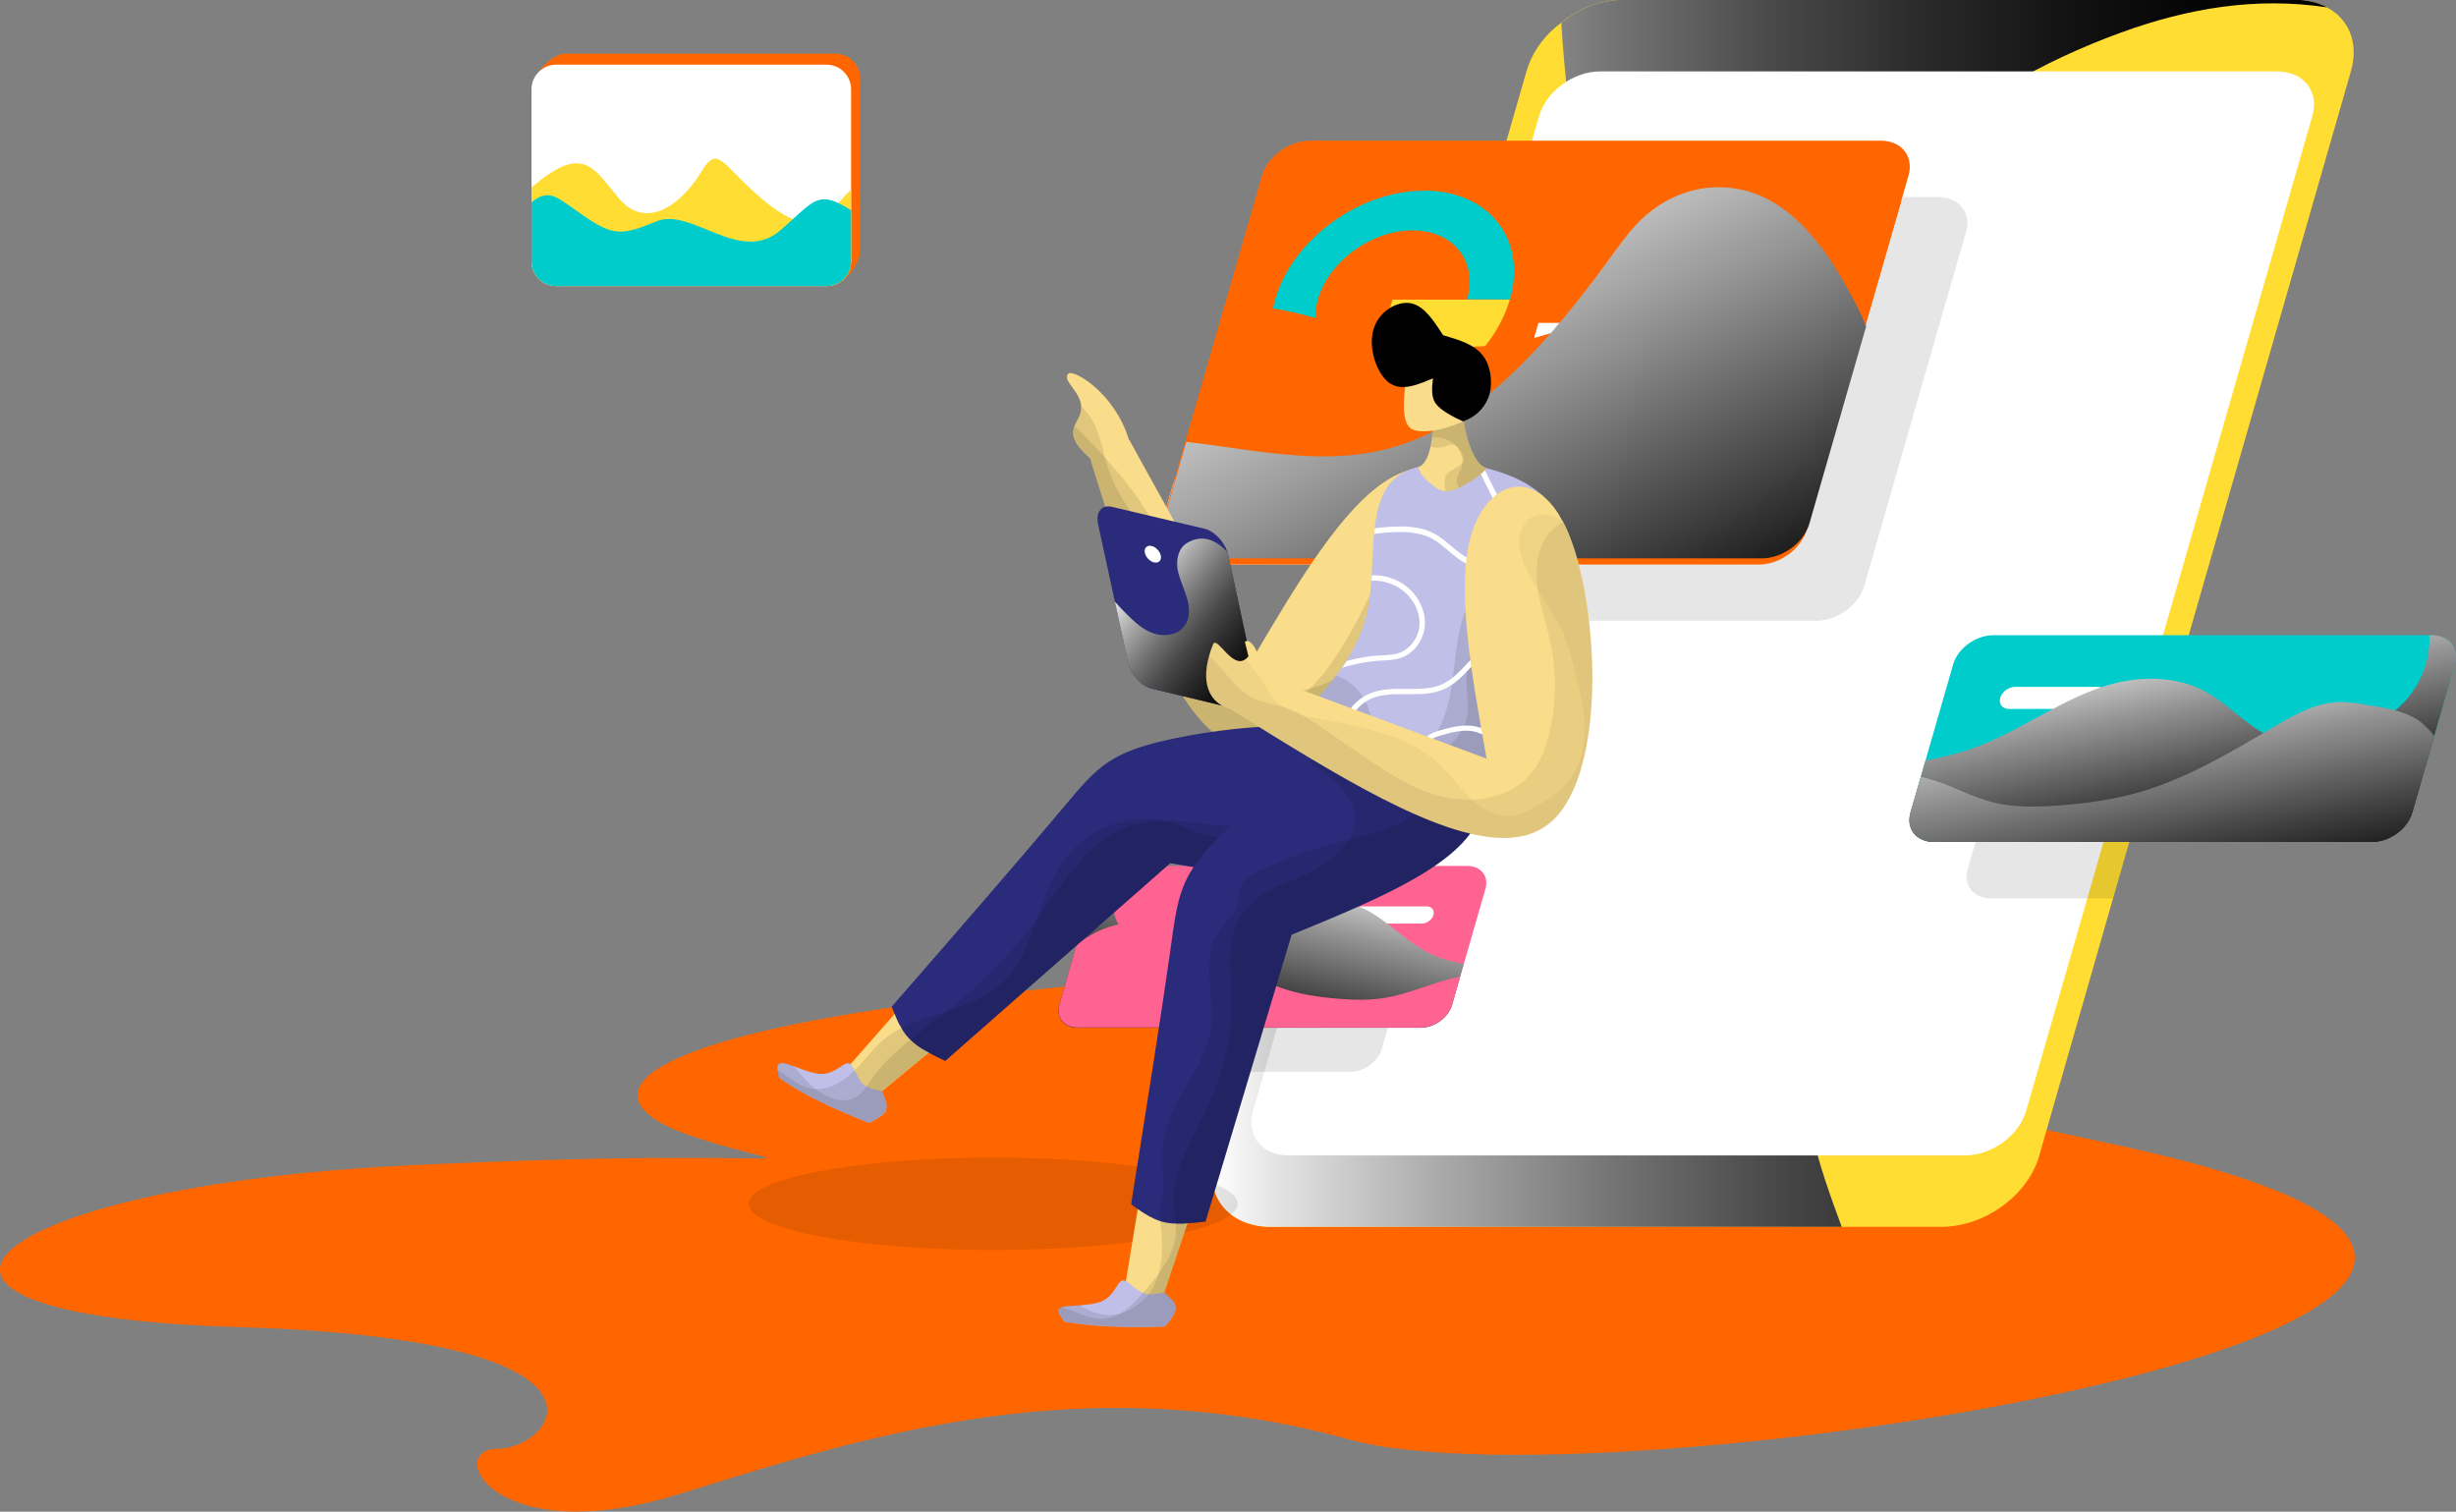 <?xml version="1.0" encoding="UTF-8"?>
<svg xmlns="http://www.w3.org/2000/svg" xmlns:xlink="http://www.w3.org/1999/xlink" viewBox="0 0 149.25 91.86">
  <rect x="0" y="0" width="149.25" height="91.86" fill="#808080" stroke="none"/>
  <defs>
    <style>
      .cls-1 {
        clip-path: url(#clippath);
      }

      .cls-2 {
        fill: none;
      }

      .cls-2, .cls-3, .cls-4, .cls-5, .cls-6, .cls-7, .cls-8, .cls-9, .cls-10, .cls-11, .cls-12, .cls-13, .cls-14, .cls-15, .cls-16, .cls-17, .cls-18, .cls-19, .cls-20, .cls-21, .cls-22, .cls-23 {
        stroke-width: 0px;
      }

      .cls-3 {
        opacity: .1;
      }

      .cls-4 {
        opacity: .04;
      }

      .cls-5 {
        opacity: .07;
      }

      .cls-6, .cls-7, .cls-8, .cls-19, .cls-20, .cls-21, .cls-22, .cls-23 {
        mix-blend-mode: overlay;
      }

      .cls-6, .cls-13 {
        fill: #ff6392;
      }

      .cls-7, .cls-12 {
        fill: #f60;
      }

      .cls-8 {
        fill: url(#linear-gradient);
      }

      .cls-24 {
        isolation: isolate;
      }

      .cls-10 {
        fill: #2a2b7a;
      }

      .cls-11 {
        fill: #bfbfe7;
      }

      .cls-14 {
        fill: #7f80cf;
      }

      .cls-15 {
        fill: #fd3;
      }

      .cls-16 {
        fill: #fff;
      }

      .cls-17 {
        fill: #fadd8a;
      }

      .cls-18 {
        fill: #0cc;
      }

      .cls-19 {
        fill: url(#linear-gradient-3);
      }

      .cls-20 {
        fill: url(#linear-gradient-4);
      }

      .cls-21 {
        fill: url(#linear-gradient-2);
      }

      .cls-22 {
        fill: url(#linear-gradient-5);
      }

      .cls-23 {
        fill: url(#linear-gradient-6);
      }
    </style>
    <linearGradient id="linear-gradient" x1="73.63" y1="37.28" x2="141.37" y2="37.28" gradientUnits="userSpaceOnUse">
      <stop offset="0" stop-color="#fff"/>
      <stop offset=".06" stop-color="#e3e3e3"/>
      <stop offset=".21" stop-color="#a8a8a8"/>
      <stop offset=".36" stop-color="#747474"/>
      <stop offset=".5" stop-color="#4a4a4a"/>
      <stop offset=".64" stop-color="#2a2a2a"/>
      <stop offset=".77" stop-color="#121212"/>
      <stop offset=".89" stop-color="#040404"/>
      <stop offset="1" stop-color="#000"/>
    </linearGradient>
    <linearGradient id="linear-gradient-2" x1="-43.73" y1="-28.14" x2="-18.07" y2="10.97" gradientTransform="translate(119.99 32.75) scale(1 .93) skewX(-14.93)" gradientUnits="userSpaceOnUse">
      <stop offset="0" stop-color="#fff"/>
      <stop offset=".09" stop-color="#f1f1f1"/>
      <stop offset=".27" stop-color="#ccc"/>
      <stop offset=".5" stop-color="#909090"/>
      <stop offset=".79" stop-color="#3f3f3f"/>
      <stop offset="1" stop-color="#000"/>
    </linearGradient>
    <linearGradient id="linear-gradient-3" x1="14.13" y1="4.74" x2="18.11" y2="21.28" gradientTransform="translate(119.99 32.75) scale(1 .93) skewX(-14.93)" gradientUnits="userSpaceOnUse">
      <stop offset="0" stop-color="#fff"/>
      <stop offset=".37" stop-color="#949494"/>
      <stop offset=".68" stop-color="#444"/>
      <stop offset=".89" stop-color="#131313"/>
      <stop offset="1" stop-color="#000"/>
    </linearGradient>
    <linearGradient id="linear-gradient-4" x1="14.31" y1="7.18" x2="18.35" y2="25.68" xlink:href="#linear-gradient-3"/>
    <linearGradient id="linear-gradient-5" x1="-60.2" y1="20.2" x2="-57.09" y2="33.14" gradientTransform="translate(25.82 32.75) rotate(-180) scale(1 -.93) skewX(14.93)" xlink:href="#linear-gradient-3"/>
    <clipPath id="clippath">
      <path class="cls-2" d="m78.95,43.65c1.48.97,2.95,1.95,5.05,3.03,1.4.72,3.07,1.5,4.51,1.5.71,0,1.37-.19,1.89-.68,1.59-1.46,2.07-5.57,2.97-9.06.91-3.49,2.25-6.37.46-8.25-1.18-1.24-3.7-2.05-5.89-2.05-1.14,0-2.18.22-2.9.71-2.09,1.44-1.34,5.2-1.88,8.05-.54,2.85-2.38,4.8-4.21,6.75Z"/>
    </clipPath>
    <linearGradient id="linear-gradient-6" x1="68.43" y1="34.69" x2="77.38" y2="41.84" xlink:href="#linear-gradient"/>
  </defs>
  <g class="cls-24">
    <g id="Layer_2" data-name="Layer 2">
      <g id="Layer_1-2" data-name="Layer 1">
        <g id="Marketing_Strategy" data-name="Marketing Strategy">
          <path class="cls-16" d="m130.65,40.82c-.52.13-1.05.25-1.57.38-1.41.33-2.87.68-4.26,1.12-5.86,1.86-10.91,5.67-13.87,10.44-3.18,5.14-3.95,11.63-2.01,16.92.09.25-.04.53-.29.62-.06.02-.11.03-.17.03-.2,0-.38-.12-.46-.32-2.07-5.65-1.29-12.3,2.1-17.77,3.12-5.05,8.23-8.9,14.4-10.86,1.43-.45,2.91-.8,4.33-1.14.52-.12,1.04-.25,1.56-.37"/>
          <path class="cls-12" d="m77.03,58.98c-39.68,2.55-42.45,7.54-35.03,10.04,7.42,2.5,8.39.56-17.28,1.8-25.67,1.25-34.97,9.09-10.27,9.82,24.7.73,19.15,7.39,15.82,7.39s-.28,6.29,11.1,2.73c11.38-3.56,24.54-7.73,40.65-3.28,16.11,4.44,92.43-8.03,46.64-17.9-29.69-6.4-51.63-10.59-51.63-10.59Z"/>
          <g>
            <g>
              <path class="cls-15" d="m142.87,4.31l-10.85,37.72-3.61,12.56-4.49,15.65c-.62,2.2-2.91,4-5.28,4.27h-.04c-.18.03-.38.04-.57.04h-40.8c-2.58,0-4.11-1.93-3.42-4.31l3.24-11.26,15.72-54.67c.04-.13.08-.25.13-.38.38-1,1.07-1.88,1.97-2.55.06-.06.13-.1.19-.16h.01c1.05-.78,2.33-1.23,3.59-1.23h40.81c.73,0,1.37.16,1.9.44,1.35.69,1.99,2.16,1.5,3.87Z"/>
              <path class="cls-8" d="m141.37.44c-4.27-.63-8.37.04-12.51,1.55-4.75,1.74-9.27,4.25-12.82,7.85-3.54,3.61-6.02,8.38-6.33,13.42-.35,5.87,2.19,11.48,3.76,17.15,1.4,5.04,2.02,10.56.03,15.39-1.05,2.58-2.81,4.87-3.45,7.56-.87,3.74.53,7.54,1.87,11.19h-34.69c-2.58,0-4.11-1.93-3.42-4.31l3.24-11.26c3.5-1.88,6.96-3.82,10.18-6.13,7.65-5.49,14.18-14.05,13.41-23.43-.27-3.42-1.5-6.66-2.5-9.93-1.8-5.88-2.9-11.97-3.26-18.11.06-.06.13-.1.19-.16h.01c1.05-.78,2.33-1.23,3.59-1.23h40.81c.73,0,1.37.16,1.9.44Z"/>
              <path class="cls-16" d="m119.44,70.21h-41.15c-1.61,0-2.57-1.21-2.14-2.71L93.53,7.05c.43-1.5,2.09-2.71,3.7-2.71h41.15c1.61,0,2.57,1.21,2.14,2.71l-17.39,60.45c-.43,1.5-2.09,2.71-3.7,2.71Z"/>
            </g>
            <path class="cls-3" d="m119.47,14.1l-6.18,21.5c-.34,1.17-1.63,2.12-2.91,2.12h-27.23l7.41-25.75h27.23c1.27,0,2.02.96,1.69,2.13Z"/>
            <path class="cls-3" d="m132.02,42.03l-3.61,12.56h-7.41c-1.07,0-1.71-.8-1.42-1.79l2.59-9c.28-.98,1.37-1.77,2.45-1.77h7.41Z"/>
            <g>
              <path class="cls-12" d="m115.98,10.67l-6.18,21.5c-.34,1.18-1.63,2.13-2.9,2.13h-34.69c-1.27,0-2.04-.95-1.7-2.13l6.18-21.5c.33-1.16,1.65-2.12,2.92-2.12h34.69c1.27,0,2.01.96,1.68,2.12Z"/>
              <path class="cls-16" d="m110.58,29.48l-.77,2.69c-.34,1.18-1.64,2.13-2.91,2.13h-34.7c-1.27,0-2.03-.95-1.7-2.13l.77-2.69c.34-1.18,1.65-2.14,2.92-2.14h34.7c1.27,0,2.02.96,1.68,2.14Z"/>
              <path class="cls-14" d="m78.29,30.47h-3.4c-.35,0-.55-.26-.46-.58h0c.09-.32.45-.58.79-.58h3.4c.35,0,.55.26.46.58h0c-.09.32-.45.58-.79.58Z"/>
              <path class="cls-14" d="m94.56,32.91h-20.38c-.35,0-.55-.26-.46-.58h0c.09-.32.45-.58.79-.58h20.38c.35,0,.55.26.46.58h0c-.09.32-.45.58-.79.58Z"/>
              <path class="cls-18" d="m86.53,11.59c-3.94,0-7.99,2.96-9.04,6.61-1.05,3.65,1.3,6.62,5.24,6.62l.69-2.42c-2.5,0-3.99-1.89-3.33-4.21.67-2.32,3.24-4.19,5.74-4.19s3.98,1.87,3.32,4.19h0s2.61.01,2.61.01h0c1.05-3.67-1.29-6.62-5.23-6.62Z"/>
              <path class="cls-15" d="m91.75,18.21c-1.06,3.65-5.09,6.61-9.03,6.61l1.9-6.61h7.13Z"/>
              <g>
                <polygon class="cls-16" points="93.66 24.82 91.99 24.82 93.49 19.62 95.15 19.62 93.66 24.82"/>
                <polygon class="cls-16" points="97.51 24.82 95.85 24.82 97.11 20.42 98.78 20.42 97.51 24.82"/>
                <polygon class="cls-16" points="101.36 24.82 99.7 24.82 102.54 14.95 104.2 14.95 101.36 24.82"/>
                <polygon class="cls-16" points="105.22 24.82 103.55 24.82 105.69 17.38 107.36 17.38 105.22 24.82"/>
                <polygon class="cls-16" points="109.07 24.82 107.41 24.82 109.81 16.45 111.48 16.45 109.07 24.82"/>
              </g>
              <path class="cls-7" d="m115.52,12.27l-5.72,19.9c-.34,1.18-1.63,2.13-2.9,2.13h-34.69c-1.27,0-2.04-.95-1.7-2.13l3.92-13.64c3.86-.14,7.11,1.48,10.7,2.19,2.67.52,5.64.54,8.63-.33,2.97-.85,5.93-2.66,7.82-5.09.9-1.16,1.61-2.51,2.91-3.32.83-.51,1.78-.73,2.69-.87,2.37-.37,4.75-.37,6.71.34.59.21,1.14.49,1.63.83Z"/>
              <path class="cls-21" d="m113.4,19.85l-3.44,11.95c-.34,1.18-1.63,2.13-2.9,2.13h-34.69c-1.27,0-2.04-.95-1.7-2.13l1.42-4.95c4.62.52,9.17,1.75,13.83-.1,4.53-1.81,8.44-6.29,11.86-10.99.55-.75,1.09-1.53,1.71-2.17,2.39-2.49,5.64-2.76,8.09-1.4,1.81,1.01,3.2,2.76,4.37,4.77.53.93,1.05,1.85,1.46,2.88Z"/>
            </g>
            <g>
              <path class="cls-18" d="m149.18,40.38l-2.59,9c-.28.98-1.37,1.78-2.43,1.78h-26.64c-1.07,0-1.7-.8-1.42-1.78l2.59-9c.28-.98,1.37-1.78,2.44-1.78h26.64c1.06,0,1.69.8,1.41,1.78Z"/>
              <path class="cls-16" d="m127.11,43.08h-5.03c-.4,0-.63-.3-.53-.67h0c.11-.37.51-.67.91-.67h5.03c.4,0,.63.3.53.67h0c-.11.37-.51.67-.91.67Z"/>
              <path class="cls-16" d="m142.93,46.21h-21.75c-.4,0-.63-.3-.53-.67h0c.11-.37.51-.67.91-.67h21.75c.4,0,.63.3.53.67h0c-.11.37-.51.67-.91.67Z"/>
              <path class="cls-19" d="m149.18,40.38l-2.59,9c-.28.98-1.37,1.78-2.43,1.78h-26.64c-1.07,0-1.7-.8-1.42-1.78l.91-3.17c1.13-.2,2.27-.49,3.39-.93,2.67-1.06,5.13-2.94,7.85-3.69,2-.56,4.04-.44,5.56.33,2.03,1.01,3.29,3.1,5.8,3.25,1.17.07,2.43-.31,3.64-.78.73-.27,1.46-.6,2.1-1.06,1.46-1.07,2.21-2.76,2.28-4.25.01-.16.01-.33,0-.48h.15c1.06,0,1.69.8,1.41,1.78Z"/>
              <path class="cls-20" d="m147.93,44.71l-1.34,4.67c-.28.98-1.37,1.78-2.43,1.78h-26.64c-1.07,0-1.7-.8-1.42-1.78l.63-2.17c.42.09.84.22,1.24.36,1.14.43,2.19.98,3.42,1.25,1.19.25,2.49.22,3.8.12,1.66-.13,3.34-.36,5.02-.86,2.72-.82,5.29-2.33,7.8-3.81,1.18-.7,2.42-1.42,3.68-1.57.71-.09,1.38.01,2.03.12,1.16.17,2.36.36,3.24.95.38.27.7.61.98.96Z"/>
            </g>
            <path class="cls-3" d="m78.03,55.3l-2.83,9.83h6.86c.84,0,1.69-.62,1.91-1.39l2.03-7.05c.22-.77-.27-1.39-1.11-1.39h-6.86Z"/>
            <g>
              <path class="cls-13" d="m66.41,54.01l-2.03,7.05c-.22.77.27,1.39,1.1,1.39h20.85c.84,0,1.69-.62,1.91-1.39l2.03-7.05c.22-.77-.27-1.39-1.11-1.39h-20.85c-.83,0-1.68.62-1.9,1.39Z"/>
              <path class="cls-16" d="m82.46,56.12h3.94c.31,0,.63-.23.71-.52h0c.08-.29-.1-.52-.41-.52h-3.94c-.31,0-.63.23-.71.52h0c-.08.29.1.52.41.52Z"/>
              <path class="cls-16" d="m68.67,58.58h17.02c.31,0,.63-.23.71-.52h0c.08-.29-.1-.52-.41-.52h-17.02c-.31,0-.63.23-.71.52h0c-.08.29.1.52.41.52Z"/>
              <path class="cls-22" d="m66.41,54.01l-2.03,7.05c-.22.77.27,1.39,1.1,1.39h20.85c.84,0,1.69-.62,1.91-1.39l.71-2.48c-.79-.15-1.56-.38-2.23-.73-1.61-.83-2.69-2.3-4.48-2.89-1.31-.44-2.96-.34-4.5.26-2.04.79-3.97,2.43-6,2.54-.95.05-1.77-.24-2.5-.61-.45-.21-.87-.47-1.16-.83-.66-.84-.48-2.16.13-3.33.06-.13.14-.26.22-.38h-.12c-.83,0-1.68.62-1.9,1.39Z"/>
              <path class="cls-6" d="m65.43,57.4l-1.05,3.65c-.22.77.27,1.39,1.1,1.39h20.85c.84,0,1.69-.62,1.91-1.39l.49-1.7c-.37.07-.76.17-1.13.28-1.08.33-2.16.77-3.24.97-1.04.2-2.05.17-3.02.09-1.24-.1-2.45-.28-3.54-.68-1.76-.64-3.09-1.82-4.39-2.98-.61-.55-1.26-1.11-2.17-1.23-.52-.07-1.08,0-1.64.09-.99.14-2.01.28-2.96.74-.42.21-.82.48-1.2.75Z"/>
            </g>
          </g>
          <g>
            <ellipse class="cls-3" cx="60.35" cy="73.15" rx="14.86" ry="2.81"/>
            <g>
              <path class="cls-17" d="m89.09,31.13c-.01.62-.16,1.36-.47,2.23-.09.25-.18.49-.3.75-2.01,4.69-7.9,11.85-12.16,11.5-.89-.08-1.71-.47-2.47-1.13-3.11-2.67-5.28-9.68-7.46-16.67l.65-.28.18-.08h0s1.57-.71,1.57-.71l7.42,13.42c2.76-4.69,5.53-9.38,8.39-11.07,1.48-.87,2.98-.95,3.87-.18.52.45.83,1.18.78,2.23Z"/>
              <path class="cls-17" d="m68.62,26.74s-.3,1.64-1.31,1.62c-.3-.01-.66-.17-1.09-.54-1.9-1.68-.53-2.03-.51-3.04v-.05c-.04-.96-1.19-1.6-.79-2.02.3-.31,2.85,1.18,3.69,4.04Z"/>
              <path class="cls-3" d="m89.09,31.13c-.01.62-.16,1.36-.47,2.23-.09.25-.18.49-.3.75-2.01,4.69-7.9,11.85-12.16,11.5-.89-.08-1.71-.47-2.47-1.13-3.11-2.67-5.28-9.68-7.46-16.67-1.05-.93-1.1-1.45-.93-1.9.13-.38.41-.69.43-1.14v-.05c.28.26.52.57.7.91.3.57.47,1.19.63,1.81h0c.03.14.06.26.09.39.05.18.1.36.17.53.01.06.04.14.06.21.7,2.03,2.24,3.67,3.45,5.45.51.74.95,1.5,1.24,2.34.43,1.18.56,2.44.93,3.64.28.91.75,1.8,1.45,2.41.22.19.47.36.74.49,1.15.52,2.55.25,3.61-.44.27-.18.53-.39.78-.61.69-.63,1.24-1.4,1.75-2.19.92-1.44,1.71-2.95,2.34-4.53.28-.67.53-1.37,1.01-1.93.31-.38.71-.67,1.1-.97.63-.47,1.3-.95,2.06-1.11.49-.12.89-.1,1.24.01Z"/>
              <path class="cls-3" d="m88.32,34.11c-2.01,4.69-7.9,11.85-12.16,11.5-.89-.08-1.71-.47-2.47-1.13-3.11-2.67-5.28-9.68-7.46-16.67-1.05-.93-1.1-1.45-.93-1.9.31.27.6.56.87.85.23.25.48.51.71.76.1.09.19.19.27.3,1.68,1.83,3.24,3.85,3.68,6.19.06.32.1.65.12.97.04.7-.04,1.4.03,2.09.05.49.17.97.31,1.45.36,1.19.87,2.37,1.68,3.32.18.19.36.39.61.49.27.1.58.1.88.08h.08c.74-.06,1.48-.12,2.21-.17.95-.08,1.92-.16,2.84-.39.36-.09.71-.21,1.05-.36,1.32-.6,2.41-1.68,2.98-3,.65-1.49.79-3.41,2.19-4.24.75-.45,1.7-.43,2.53-.14Z"/>
            </g>
            <g>
              <polygon class="cls-17" points="57.34 63.24 56.45 63.96 53.6 66.31 52.28 67.39 51.68 66.82 50.66 65.84 51.68 64.67 54.36 61.62 55.49 60.32 56.65 62.16 57.34 63.24"/>
              <path class="cls-11" d="m53.86,67.45c-.04.12-.12.21-.23.3-.21.18-.52.34-.82.49-2.15-.85-4.09-1.75-5.47-2.75-.08-.35-.17-.71-.01-.84.05-.05.14-.06.27-.05.16.03.36.09.61.18.53.19,1.22.49,1.76.48.79-.03,1.26-.67,1.57-.65.05,0,.1.03.14.06.22.18.38.71.63,1.05.1.13.22.22.36.3.27.16.58.21.91.27h.01c.19.43.39.83.26,1.15Z"/>
              <path class="cls-10" d="m84.3,52.63c-1.06.66-2.54.91-4.29.91-2.58,0-5.74-.54-8.89-1.09l-13.68,12.02c-.34-.17-.69-.32-1-.51-.43-.22-.82-.47-1.11-.78-.03-.01-.05-.03-.06-.05-.19-.19-.36-.41-.49-.66-.17-.27-.3-.56-.41-.85-.06-.16-.13-.3-.18-.45,3.91-4.49,7.82-8.99,10.09-11.7,2.27-2.69,2.89-3.61,6.36-4.44,1.93-.45,4.71-.89,7.37-.91h.13c.61,0,1.22.03,1.8.08,1.42.12,2.72.41,3.72.93,3.2,1.71,3.25,5.87.65,7.5Z"/>
              <path class="cls-3" d="m84.3,52.63c-1.06.66-2.54.91-4.29.91-2.58,0-5.74-.54-8.89-1.09l-13.68,12.02c-.34-.17-.69-.32-1-.51l-2.85,2.34c.19.41.39.82.26,1.14-.04.12-.12.21-.23.3-.21.18-.52.34-.82.49-2.15-.85-4.09-1.75-5.47-2.75-.04-.16-.08-.32-.09-.47-.01-.17-.01-.31.08-.38.05-.05.14-.06.27-.05.16.03.36.09.61.18.27.3.53.61.79.89.16.18.34.35.54.51.65.49,1.44.83,2.14.65.17-.04.35-.13.51-.25.21-.16.35-.35.49-.56.08-.1.14-.22.22-.32.66-.97,1.52-1.77,2.44-2.51.43-.35.87-.69,1.32-1.02.31-.23.61-.47.91-.71.08-.04.14-.1.21-.16,1.96-1.55,3.72-3.38,5.19-5.4.05-.06.09-.13.14-.19,1.63-2.24,3.21-4.83,5.85-5.58.57-.16,1.17-.22,1.76-.23.87-.01,1.76.1,2.63.19,1.48.17,3.02.28,4.38-.28,1.36-.57,2.45-2.05,2.1-3.47-.22-.96-1-1.64-1.83-2.2h.13c.61,0,1.22.03,1.8.08,1.42.12,2.72.41,3.72.93,3.2,1.71,3.25,5.87.65,7.5Z"/>
              <path class="cls-3" d="m84.3,52.63c-1.06.66-2.54.91-4.29.91-2.58,0-5.74-.54-8.89-1.09l-13.68,12.02c-.34-.17-.69-.32-1-.51l-2.85,2.34c.19.41.39.82.26,1.14-.04.12-.12.21-.23.3-.21.18-.52.34-.82.49-2.15-.85-4.09-1.75-5.47-2.75-.04-.16-.08-.32-.09-.47.65.4,1.27.97,2.01,1.13.09.01.19.03.28.03.84.06,1.66-.41,2.28-1.01.7-.65,1.24-1.45,1.98-2.06.3-.25.63-.45.97-.63.87-.44,1.83-.73,2.78-1.02,1.13-.36,2.25-.75,3.15-1.52,1.26-1.07,1.83-2.64,2.4-4.24.45-1.3.92-2.62,1.76-3.68,1.36-1.71,3.7-2.54,5.85-2.14.21.04.4.09.61.16.73.23,1.4.6,2.15.76,1.45.34,2.98-.13,4.35-.71.82-.34,1.63-.75,2.18-1.44.96-1.22.78-3.03-.01-4.36-.01-.03-.04-.06-.06-.09,1.42.12,2.72.41,3.72.93,3.2,1.71,3.25,5.87.65,7.5Z"/>
            </g>
            <g>
              <polygon class="cls-17" points="72.52 73.25 72.16 74.34 70.75 78.55 70.44 79.45 69.23 79.21 68.92 79.14 68.23 79 68.42 77.85 69.14 73.47 69.41 71.76 70.7 72.37 71.33 72.68 72.52 73.25"/>
              <path class="cls-11" d="m71.45,79.47c.01.34-.32.74-.65,1.14-2.2.1-4.25.01-6.1-.28-.28-.36-.57-.73-.21-.88.03-.01.05-.01.08-.03.22-.06.61-.08,1.04-.1h.01c.48-.04,1.01-.09,1.39-.27.71-.34.87-1.13,1.17-1.23.03-.01.05-.01.08-.01.05,0,.1.01.17.05.26.12.58.49.92.66.04.03.09.04.13.05.12.05.23.08.35.08.04.01.06.01.1.01.27,0,.53-.06.8-.13t.03.03c.34.28.69.58.7.92Z"/>
              <path class="cls-10" d="m89.76,49.97c-1.36,2.77-6.31,4.79-11.27,6.83l-5.23,17.43c-.36.04-.74.09-1.1.1-.17.03-.34.03-.49.03-.08,0-.16,0-.22-.01-.26,0-.51-.03-.74-.09-.06-.01-.14-.04-.21-.06-.49-.16-.93-.43-1.36-.73-.13-.1-.27-.19-.4-.3.93-5.89,1.87-11.77,2.36-15.27.49-3.5.54-4.59,3.06-7.14,1.31-1.33,3.3-3.07,5.41-4.43,1.63-1.09,3.35-1.96,4.88-2.27.27-.06.53-.1.79-.12.13,0,.25-.01.36-.01,3.41,0,5.47,3.37,4.16,6.04Z"/>
              <path class="cls-3" d="m89.76,49.97c-1.36,2.77-6.31,4.79-11.27,6.83l-5.23,17.43c-.36.04-.74.09-1.1.1l-1.41,4.21c.34.28.69.58.7.92.01.34-.32.74-.65,1.14-2.2.1-4.25.01-6.1-.28-.28-.36-.57-.73-.21-.88.84.19,1.62.73,2.47.7.39-.01.74-.12,1.08-.31h.01c.31-.18.6-.41.87-.69.19-.18.38-.39.54-.58.09-.1.18-.19.26-.3.23-.28.47-.58.7-.88h0c.56-.78,1.01-1.62,1.04-2.54.01-.17,0-.32-.01-.49-.03-.36-.09-.74-.12-1.1-.01-.19-.01-.39,0-.57.09-2.05,1.39-3.9,2.24-5.83.87-1.94,1.31-4.09,1.27-6.23-.04-1.74-.34-3.64.63-5.08.89-1.32,2.55-1.81,4-2.46.98-.45,2.01-1.15,2.51-2.06.25-.41.39-.88.35-1.39-.09-1.36-1.31-2.32-2.42-3.08-.1-.06-.22-.14-.35-.22,1.63-1.09,3.35-1.96,4.88-2.27.27-.06.53-.1.79-.12.13,0,.25-.01.36-.01,3.41,0,5.47,3.37,4.16,6.04Z"/>
              <path class="cls-3" d="m89.76,49.97c-1.36,2.77-6.31,4.79-11.27,6.83l-5.23,17.43c-.36.04-.74.09-1.1.1l-1.41,4.21c.34.28.69.58.7.92.01.34-.32.74-.65,1.14-2.2.1-4.25.01-6.1-.28-.28-.36-.57-.73-.21-.88.03-.01.05-.01.08-.03.22-.06.61-.08,1.04-.1h.01c.08.05.14.1.22.14.76.44,1.52.56,2.2.38h.01c.41-.1.8-.31,1.18-.62.17-.13.34-.28.49-.45.04-.04.06-.08.09-.12.28-.35.48-.79.61-1.26h0c.27-1.04.23-2.23.08-3.19-.12-.71.12-1.22.19-1.83.03-.22.04-.45,0-.71-.19-1.32-.03-2.69.48-3.92.71-1.71,2.07-3.17,2.38-5.01.34-2.02-.62-4.31.49-6.04.39-.61,1.01-1.08,1.18-1.77.09-.38.04-.78.21-1.13.17-.34.52-.56.85-.73,1.8-.93,3.74-1.54,5.7-2.03.21-.05.4-.1.61-.16,1.84-.44,4.05-1.15,4.43-3,.22-1.15-.44-2.34-1.36-3.07-.39-.3-.79-.53-1.22-.73.27-.06.53-.1.79-.12.13,0,.25-.01.36-.01,3.41,0,5.47,3.37,4.16,6.04Z"/>
            </g>
            <path class="cls-11" d="m94.63,33.54c-.17,1.26-.65,2.68-1.09,4.26-.05.21-.12.43-.17.65-.91,3.48-1.39,7.6-2.98,9.05-.53.49-1.18.67-1.89.67-1.44,0-3.11-.76-4.51-1.49-2.1-1.09-3.57-2.06-5.05-3.03.36-.39.71-.76,1.06-1.15.43-.47.83-.95,1.2-1.45.91-1.2,1.63-2.53,1.94-4.14.54-2.85-.19-6.62,1.89-8.04.71-.49,1.76-.71,2.89-.71,2.19,0,4.71.8,5.89,2.05.85.89,1,2.02.8,3.34Z"/>
            <path class="cls-3" d="m94.63,33.54c-.19,1.42-.78,3.08-1.26,4.91-.91,3.48-1.39,7.6-2.98,9.05-.53.49-1.18.67-1.89.67-1.44,0-3.11-.76-4.51-1.49-2.1-1.09-3.57-2.06-5.05-3.03.36-.39.71-.76,1.06-1.15.4.31.71.75,1.04,1.15.57.71,1.23,1.35,1.96,1.9.52.41,1.11.78,1.77.78.4,0,.79-.14,1.14-.35,1.64-.97,2.18-3.07,2.4-4.96.23-1.89.36-3.95,1.62-5.39.38-.41.82-.76,1.28-1.08.82-.54,1.72-1,2.71-1.06.25-.01.48,0,.71.04Z"/>
            <path class="cls-3" d="m93.54,37.8c-.05.21-.12.43-.17.65-.91,3.48-1.39,7.6-2.98,9.05-.53.49-1.18.67-1.89.67-1.44,0-3.11-.76-4.51-1.49-2.1-1.09-3.57-2.06-5.05-3.03.36-.39.71-.76,1.06-1.15.43-.47.83-.95,1.2-1.45.79.28,1.46.87,1.81,1.63.35.74.4,1.61.8,2.31.31.56.83.98,1.35,1.36.21.16.41.3.66.34.4.05.78-.19,1.1-.44.98-.73,2.05-1.57,2.25-2.77.1-.61-.03-1.23-.05-1.84-.05-1.11.25-2.23.84-3.17.3-.45.69-.89,1.19-1.09.78-.3,1.63,0,2.37.43Z"/>
            <g class="cls-1">
              <g>
                <path class="cls-16" d="m92.82,35.04c-1.84,0-3.21-.37-4.27-1.14-.2-.15-.39-.31-.58-.47-.31-.26-.59-.51-.93-.69-.79-.43-1.74-.44-2.57-.39-1.16.07-2,.26-2.73.6-.9.44-1.56,1.15-1.81,1.95l-.31-.1c.27-.89.99-1.67,1.98-2.15.98-.48,2.1-.59,2.85-.64.87-.05,1.88-.04,2.74.43.36.2.68.47.99.73.18.15.36.31.56.45,1.17.85,2.76,1.18,5,1.05.31-.02.61-.05.85-.19.23-.14.4-.37.56-.62.49-.75.94-1.54,1.33-2.35l.29.14c-.4.82-.85,1.62-1.35,2.38-.18.27-.38.55-.67.73-.3.18-.64.21-1,.23-.33.02-.64.03-.94.03Z"/>
                <path class="cls-16" d="m77.78,42.34h0v-.32h0c.38,0,.7-.27,1.04-.56.14-.12.29-.25.45-.36.39-.26.83-.4,1.26-.54,1.01-.32,2.05-.65,3.14-.72.1,0,.21-.01.31-.02.38-.02.73-.03,1.06-.15.68-.24,1.18-.95,1.22-1.72.04-.72-.32-1.49-.92-1.99-.33-.28-.73-.48-1.15-.59-1.57-.39-3.15.6-4.1,1.66l-.24-.22c1.02-1.13,2.71-2.19,4.42-1.76.47.12.91.34,1.28.65.68.57,1.08,1.44,1.04,2.26-.05.9-.64,1.73-1.43,2.01-.38.13-.77.15-1.16.17-.1,0-.2,0-.31.02-1.05.07-2.08.39-3.07.7-.41.13-.83.26-1.18.5-.14.1-.28.21-.42.34-.37.31-.74.64-1.25.64Z"/>
                <path class="cls-16" d="m81.59,48.67c-.54-1.28-.64-2.72-.27-4.05.18-.66.65-1.84,1.75-2.4.74-.37,1.59-.37,2.4-.36.79.01,1.53.01,2.19-.29.62-.29,1.11-.83,1.6-1.36.66-.72,1.34-1.47,2.34-1.56.77-.08,1.53.31,2.08.59,1.51.76,2.92,1.56,3.63,2.95l-.29.15c-.67-1.31-2.03-2.08-3.49-2.81-.67-.34-1.27-.61-1.91-.56-.87.08-1.48.75-2.13,1.46-.5.55-1.03,1.12-1.7,1.43-.73.34-1.54.33-2.33.32-.81,0-1.58-.01-2.25.33-.99.5-1.41,1.59-1.58,2.19-.35,1.27-.26,2.63.26,3.84l-.3.13Z"/>
                <path class="cls-16" d="m87.02,49.3c-.39-.35-.45-.89-.49-1.42l-.14-2.11c-.01-.2-.03-.45.07-.68.2-.46.76-.62,1.06-.71.64-.18,1.37-.38,2.09-.25.53.1.99.38,1.43.65.35.21.71.43,1.09.55.67.21,1.41.13,2.05.04l.04.32c-.68.09-1.46.18-2.2-.06-.42-.13-.8-.36-1.16-.58-.44-.26-.86-.51-1.33-.61-.64-.13-1.33.07-1.94.24-.34.1-.72.23-.85.52-.07.16-.05.36-.04.53l.14,2.11c.03.46.08.93.38,1.2l-.22.24Z"/>
                <path class="cls-16" d="m92.69,31.3c-.56,0-1.12-.06-1.53-.42-.26-.22-.41-.54-.55-.81l-.51-1.03c-.07-.15-.16-.31-.22-.49-.12-.34-.16-.7-.12-1.06l.32.04c-.03.31,0,.62.11.91.06.16.14.32.21.46l.51,1.03c.13.26.26.53.47.71.38.34.97.35,1.54.34.38,0,.82-.02,1.2-.15.33-.12.62-.33.93-.55.33-.24.67-.49,1.07-.62l.1.31c-.35.11-.66.34-.98.57-.31.23-.63.46-1.01.6-.43.15-.89.16-1.3.17-.08,0-.15,0-.23,0Z"/>
              </g>
            </g>
            <g>
              <path class="cls-17" d="m90.36,28.45c-.51.58-1.17.91-1.7,1.19-.25.14-.49.21-.74.21h-.05c-.25-.01-.49-.1-.67-.26-.39-.31-.8-.58-1.02-1.18.38-.16.62-.65.75-1.26.04-.18.06-.36.09-.56.12-.97-.03-2.07-.4-2.56l2.31-.4c-.32,1.11.31,4.6,1.44,4.82Z"/>
              <path class="cls-3" d="m90.36,28.45c-.51.58-1.17.91-1.7,1.19-.09-.14-.14-.31-.13-.48.01-.23.17-.44.26-.67.17-.43.05-.95-.23-1.31-.3-.36-.75-.57-1.22-.61-.12-.01-.22,0-.32.03.12-.97-.03-2.07-.4-2.56l2.31-.4c-.32,1.11.31,4.6,1.44,4.82Z"/>
              <path class="cls-3" d="m90.36,28.45c-.51.58-1.17.91-1.7,1.19-.25.14-.49.21-.74.21h-.05c-.1-.27-.12-.57-.04-.85.03-.09.06-.17.13-.23.04-.05.09-.08.14-.12.21-.12.4-.25.61-.38.05-.04.12-.08.16-.13.18-.22.03-.54-.13-.78-.09-.12-.18-.25-.31-.3-.21-.08-.43.01-.62.08-.3.09-.6.09-.88.01.04-.18.06-.36.09-.56.12-.97-.03-2.07-.4-2.56l2.31-.4c-.32,1.11.31,4.6,1.44,4.82Z"/>
            </g>
            <path class="cls-17" d="m89.22,25.47l.25-4.47-3.62-.33c-.41,2.23-.83,4.46-.27,5.21.1.14.24.23.41.27.72.19,1.98-.07,3.23-.68Z"/>
            <path class="cls-9" d="m87.06,23c-.77.32-1.54.65-2.2.47-.16-.04-.31-.12-.46-.22-.74-.56-1.25-2.08-.95-3.18.29-1.1,1.38-1.77,2.23-1.65.05,0,.1.02.15.03.76.2,1.31,1.06,1.87,1.92.96.28,1.92.56,2.44,1.27.52.71.59,1.86.29,2.57-.31.71-.82,1.13-1.51,1.4-.62-.27-1.4-.69-1.68-1.1-.28-.41-.22-.96-.16-1.52Z"/>
            <path class="cls-10" d="m75.59,43.19l-5.62-1.35c-.63-.16-1.27-.87-1.42-1.59l-.8-3.69-1.02-4.71c-.16-.74.23-1.2.85-1.05l5.62,1.33c.58.14,1.17.75,1.39,1.41.03.06.04.13.05.19l1.81,8.41c.17.73-.22,1.19-.85,1.05Z"/>
            <path class="cls-23" d="m75.59,43.19l-5.62-1.35c-.63-.16-1.27-.87-1.42-1.59l-.8-3.69c.22.25.45.49.69.73.49.49,1.01.98,1.66,1.2.66.22,1.48.1,1.88-.45.36-.48.32-1.15.14-1.74-.17-.57-.45-1.11-.56-1.71-.09-.6.05-1.28.57-1.59.96-.58,1.79-.16,2.46.54.03.06.04.13.05.19l1.81,8.41c.17.73-.22,1.19-.85,1.05Z"/>
            <ellipse class="cls-16" cx="70.06" cy="33.68" rx=".4" ry=".59" transform="translate(-4.24 56.54) rotate(-42.78)"/>
            <g>
              <path class="cls-17" d="m93.98,50.16c-.73.53-1.59.76-2.6.76-4.09,0-10.31-3.9-16.53-7.78l.57-1.2.54-1.17.4.14.48.18,3.33,1.23,10.17,3.78c-.96-5.36-1.93-10.72-.85-13.87.56-1.62,1.64-2.66,2.81-2.66.47,0,.93.16,1.4.51.04.04.09.06.13.12.36.3.73.74,1.04,1.32.05.06.09.14.13.21.16.3.31.63.45,1.01,1.76,4.61,2.19,14.77-1.46,17.42Z"/>
              <path class="cls-17" d="m76.91,41.72h0c0,.3-.04.63-.18.92-.21.49-.74.83-1.88.49-1.84-.54-1.66-2.28-1.37-3.28.12-.44.26-.74.26-.74.28-.38,1.15,1.54,1.94.95.06-.04.13-.1.19-.18l-.22-.88c.36-.28.92.65,1.19,2.09,0,0,.06.27.06.63Z"/>
            </g>
            <path class="cls-5" d="m93.98,50.16c-.73.53-1.59.76-2.6.76-4.09,0-10.31-3.9-16.53-7.78-1.84-.54-1.66-2.28-1.37-3.28.67.58,1.23,1.45,1.94,2.07.21.18.43.34.66.45.21.12.43.19.65.26.41.12.84.19,1.26.31.04.01.09.03.13.04.34.1.66.26.97.44.01,0,.03,0,.04.03.41.22.8.48,1.19.75.75.52,1.49,1.02,2.24,1.54.39.27.78.53,1.17.79.01.01.03.01.04.03,1.23.8,2.5,1.52,3.92,1.85.57.13,1.18.19,1.77.17,1.36-.05,2.69-.54,3.56-1.57.61-.73.93-1.63,1.15-2.55.41-1.8.43-3.7.03-5.52-.13-.61-.31-1.2-.47-1.81-.12-.44-.22-.88-.28-1.33-.01-.01-.01-.04-.01-.05-.16-1.09-.06-2.28.56-3.19.17-.25.4-.47.66-.63.1-.09.22-.16.34-.21.16.3.31.63.45,1.01,1.76,4.61,2.19,14.77-1.46,17.42Z"/>
            <path class="cls-4" d="m93.98,50.16c-.73.53-1.59.76-2.6.76-4.09,0-10.31-3.9-16.53-7.78-1.84-.54-1.66-2.28-1.37-3.28.12-.44.26-.74.26-.74.28-.38,1.15,1.54,1.94.95.25.26.47.54.69.84.16.22.3.44.44.66.04.05.06.1.1.16h0c.25.38.48.75.8,1.04.09.08.18.14.27.19.32.22.71.36,1.1.48.01,0,.03.01.05.01.28.08.57.14.85.19,2.68.51,5.56.96,7.54,2.84.53.51.98,1.11,1.49,1.66.13.14.27.28.41.43l.03.03c.69.62,1.59,1.1,2.51.96.44-.06.85-.27,1.26-.49.74-.41,1.49-.85,2.03-1.52.76-.92,1.06-2.16,1.04-3.35-.01-1.19-.32-2.37-.62-3.52-.21-.84-.43-1.68-.79-2.47-.27-.58-.62-1.13-.97-1.67-.16-.23-.31-.47-.47-.71-.4-.65-.78-1.31-.98-2.03-.22-.78-.19-1.76.45-2.25.47-.36,1.05-.35,1.62-.14.1.04.21.08.32.14.05.06.09.14.13.21.16.3.31.63.45,1.01,1.76,4.61,2.19,14.77-1.46,17.42Z"/>
          </g>
          <g>
            <path class="cls-12" d="m50.44,17.37l-16.09-.65c-.83,0-1.5-.67-1.5-1.5l-.55-9.79c0-.83,1.22-2.17,2.05-2.17h16.42c.83,0,1.5.67,1.5,1.5v10.46c0,.83-1,2.15-1.83,2.15Z"/>
            <path class="cls-16" d="m51.72,5.43v10.45c0,.83-.66,1.5-1.5,1.5h-16.42c-.83,0-1.5-.67-1.5-1.5V5.43c0-.83.67-1.5,1.5-1.5h16.42c.84,0,1.5.67,1.5,1.5Z"/>
            <path class="cls-15" d="m51.72,11.55v4.33c0,.83-.66,1.5-1.5,1.5h-16.42c-.83,0-1.5-.67-1.5-1.5v-4.48c3.13-2.71,3.76-1.2,5.27.61,1.74,2.09,3.89.31,5-1.5,1.1-1.83,1.24-.51,3.81,1.64,2.56,2.15,3.54,1.39,4.93-.21.14-.17.28-.3.41-.39Z"/>
            <path class="cls-18" d="m51.72,12.78v3.1c0,.83-.66,1.5-1.5,1.5h-16.42c-.83,0-1.5-.67-1.5-1.5v-3.59c1.13-.92,1.61-.23,3.2.84,1.76,1.2,2.27,1.2,4.39.32,2.12-.88,5.05,2.64,7.5.57,2.12-1.81,2.25-2.56,4.34-1.24Z"/>
          </g>
        </g>
      </g>
    </g>
  </g>
</svg>